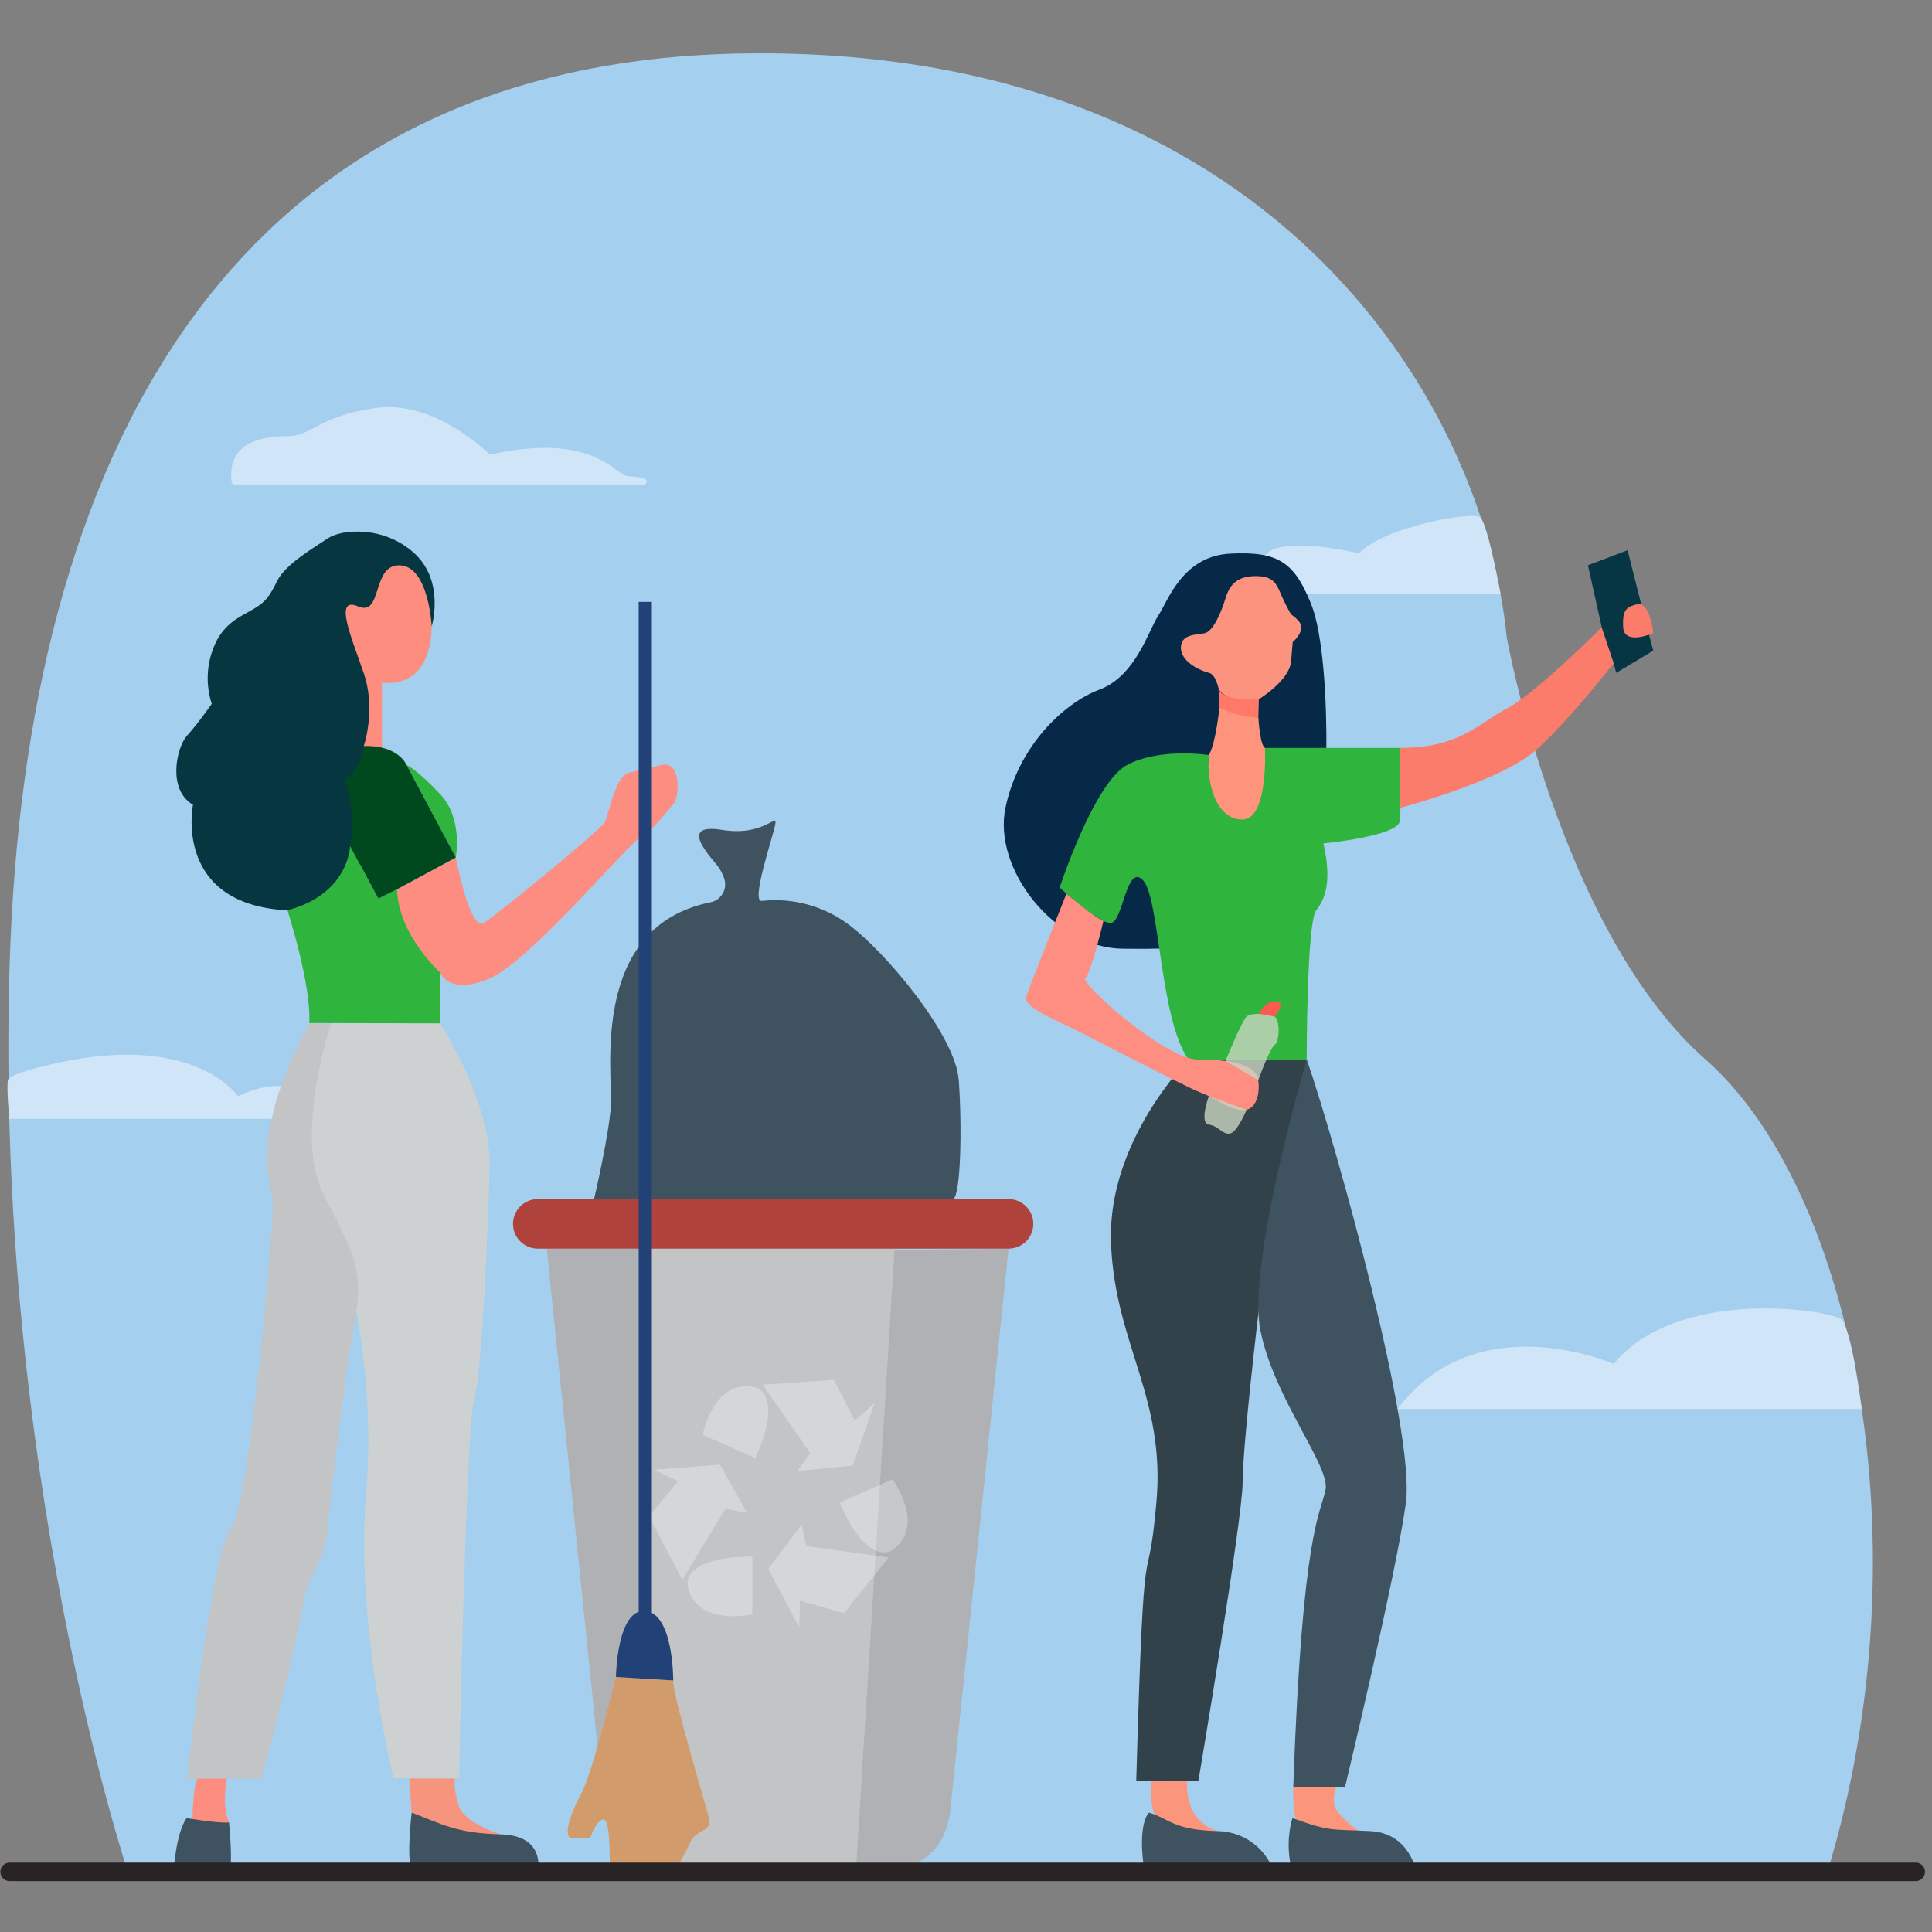 <svg width="261" height="261" viewBox="0 0 261 261" fill="none" xmlns="http://www.w3.org/2000/svg">
<rect x="0" y="0" width="261" height="261" fill="#808080" stroke="none"/>
<g clip-path="url(#clip0_2038_484)">
<path d="M17.275 252.88C17.275 252.88 -0.783 198.848 1.296 130.426C3.375 62.004 30.854 8.053 100.936 7.215C171.018 6.377 200.276 53.372 203.558 86.13C203.558 86.13 210.633 125.735 230.438 143.156C250.243 160.577 260.344 208.731 246.863 252.902L17.275 252.88Z" fill="#A5CFEE"/>
<path d="M174.713 241.424C174.713 241.424 174.626 245.076 175.143 245.81C175.66 246.545 179.448 248.21 183.454 247.296C183.454 247.296 181.32 245.756 180.536 244.493C179.753 243.231 180.536 241.424 180.536 241.424H174.713Z" fill="#FB957B"/>
<path d="M160.383 240.64C160.383 240.64 159.746 245.843 164.46 247.378L159.202 250.099L155.969 245.146C155.488 243.699 155.356 242.159 155.583 240.651L160.383 240.64Z" fill="#FB957B"/>
<path d="M155.208 244.874C155.208 244.874 153.575 246.349 154.62 252.875H172.101C171.552 251.284 170.526 249.902 169.162 248.917C167.798 247.932 166.164 247.393 164.481 247.372C158.44 247.231 157.853 245.614 155.208 244.874Z" fill="#3E525F"/>
<path d="M30.674 240.248C30.674 240.248 29.869 243.851 30.941 246.202L29.074 247.759L26.01 245.745C26.01 245.745 26.01 241.669 26.674 240.248H30.674Z" fill="#FC8D7F"/>
<path d="M174.599 245.614C173.918 247.988 173.918 250.506 174.599 252.88H191.345C191.345 252.88 190.463 247.672 185.173 247.378C179.883 247.084 179.883 247.525 174.599 245.614Z" fill="#3E525F"/>
<path d="M87.172 168.686H120.855L115.685 251.868H87.673L87.172 168.686Z" fill="#C3C4C6"/>
<path d="M55.291 240.248L55.617 244.88L60.934 248.88L67.661 247.819C67.661 247.819 62.801 246.376 62.001 244.009C61.201 241.641 61.457 240.254 61.457 240.254L55.291 240.248Z" fill="#F7947D"/>
<path d="M30.941 246.202C30.941 246.202 31.529 252.058 30.941 252.88H23.447C23.447 252.88 23.741 247.672 25.21 245.614C25.21 245.614 29.472 246.349 30.941 246.202Z" fill="#3E525F"/>
<path d="M55.617 244.874C55.617 244.874 54.882 250.861 55.617 252.875H72.657C72.657 252.875 73.833 247.976 67.661 247.813C61.489 247.65 59.585 246.349 55.617 244.874Z" fill="#3E525F"/>
<path opacity="0.3" d="M92.174 213.401L87.673 204.867L91.591 200.078L88.315 198.559L97.251 197.857L100.941 204.399L98.019 203.817L92.174 213.401Z" fill="white"/>
<path d="M1.253 151.151H43.159C43.159 151.151 41.652 143.716 32.128 148.076C32.128 148.076 26.032 138.905 5.835 144.048C5.835 144.048 1.264 145.099 1.073 145.915C0.861 146.818 1.253 151.151 1.253 151.151Z" fill="#D0E5F8"/>
<path d="M44.727 138.247H59.465C59.465 138.247 66.344 148.859 66.148 157.507C65.952 166.155 65.059 186.004 64.02 189.247C62.98 192.491 62.017 240.248 62.017 240.248H53.168C53.168 240.248 48.063 219.415 49.434 202.511C50.267 192.361 49.471 182.144 47.078 172.245L38.827 152.99L44.727 138.247Z" fill="#CED1D2"/>
<path d="M51.601 101.004V92.193C51.601 92.193 58.104 93.57 58.322 84.617C58.322 84.617 59.541 76.726 54.039 75.659C48.536 74.592 44.139 78.337 43.339 82.059C42.539 85.782 44.368 101.108 48.384 102.588C52.401 104.068 51.601 101.004 51.601 101.004Z" fill="#FC8D7F"/>
<path d="M80.249 161.997C80.249 161.997 82.23 153.632 82.53 149.376C82.823 145.305 79.498 125.234 95.972 121.898C96.317 121.83 96.644 121.689 96.93 121.485C97.217 121.282 97.456 121.019 97.633 120.715C97.81 120.411 97.919 120.073 97.955 119.723C97.99 119.373 97.951 119.02 97.839 118.687C97.612 118.014 97.269 117.386 96.827 116.831C95.308 115.008 91.961 111.203 97.589 112.118C103.216 113.032 105.039 109.707 104.735 111.367C104.43 113.027 101.388 121.849 102.911 121.707C107.01 121.259 111.128 122.351 114.466 124.771C119.484 128.401 129.068 139.809 129.519 145.888C129.971 151.967 129.824 161.399 128.763 162.008L80.249 161.997Z" fill="#3E525F"/>
<path d="M44.727 138.247C44.727 138.247 39.616 153.382 43.742 161.437C47.867 169.491 49.244 171.462 47.867 178.929C46.49 186.396 44.531 203.496 44.134 207.229C43.736 210.963 41.581 213.123 40.993 216.481C40.406 219.839 35.883 239.671 35.094 240.264H25.27C25.27 240.264 28.683 209.21 31.203 206.462C33.722 203.713 36.988 165.372 36.841 162.422C36.694 159.472 33.537 153.578 41.793 138.247H44.727Z" fill="#C3C4C6"/>
<path d="M87.172 168.686L88.315 251.024L81.18 240.308L73.865 168.686H87.172Z" fill="#AFB1B4"/>
<path d="M136.246 161.992H72.652C70.803 161.992 69.305 163.489 69.305 165.336C69.305 167.183 70.803 168.681 72.652 168.681H136.246C138.095 168.681 139.593 167.183 139.593 165.336C139.593 163.489 138.095 161.992 136.246 161.992Z" fill="#AF423A"/>
<path d="M49.146 100.787C49.146 100.787 50.833 95.888 49.146 90.958C47.459 86.027 45.032 80.497 48.384 81.923C51.737 83.349 50.153 76.214 54.039 76.372C57.925 76.53 58.322 84.617 58.322 84.617C58.322 84.617 60.14 78.593 56.02 74.788C51.9 70.984 46.191 71.457 44.291 72.726C42.392 73.994 38.582 76.214 37.472 78.435C36.362 80.655 35.888 81.287 34.299 82.244C32.71 83.202 30.816 83.877 29.401 86.304C28.681 87.638 28.239 89.103 28.103 90.612C27.966 92.121 28.138 93.642 28.606 95.083C28.606 95.083 26.707 97.804 25.281 99.366C23.855 100.928 22.56 106.659 26.07 108.716C26.07 108.716 23.316 122.17 38.838 122.986C38.838 122.986 47.834 121.56 49.179 115.22C50.523 108.879 49.146 100.787 49.146 100.787Z" fill="#063640"/>
<path d="M61.571 115.846C61.571 115.846 63.47 125.914 65.381 124.684C67.291 123.454 81.229 112.036 81.708 111.078C82.187 110.12 83.134 104.896 84.875 104.422C86.617 103.949 86.938 103.943 89.474 103.334C92.01 102.724 91.853 107.775 90.9 108.722C89.948 109.669 88.364 112.052 86.465 113.163C84.565 114.273 71.672 129.795 66.148 132.173C60.624 134.551 59.465 131.384 59.465 131.384L53.168 127.258L53.642 120.129L61.571 115.846Z" fill="#FC8D80"/>
<path d="M59.465 138.247V131.384C59.465 131.384 53.799 126.311 53.641 120.129L51.105 121.397L47.295 114.262C47.295 114.262 47.181 120.787 38.827 122.964C38.827 122.964 42.093 133.049 41.777 138.203L59.465 138.247Z" fill="#2FB43D"/>
<path d="M61.571 115.846C61.571 115.846 62.594 110.616 59.465 107.285C56.335 103.954 54.909 103.323 54.909 103.323L61.571 115.846Z" fill="#2FB43D"/>
<path d="M54.909 103.323C54.909 103.323 53.821 100.629 49.146 100.787C49.146 100.787 48.885 103.954 46.506 105.385C46.506 105.385 48.096 108.395 47.301 114.262L51.111 121.397L53.647 120.129L61.576 115.846L54.909 103.323Z" fill="#00481D"/>
<path d="M120.844 168.849L115.685 251.873H123.135C123.135 251.873 127.925 250.91 128.458 243.813L136.241 168.708L120.844 168.849Z" fill="#AFB1B4"/>
<path opacity="0.3" d="M101.638 210.282V218.076C101.638 218.076 94.019 219.861 92.876 214.179C92.897 214.179 92.054 210.282 101.638 210.282Z" fill="white"/>
<path d="M87.172 220.988V81.308" stroke="#214177" stroke-width="1.78" stroke-miterlimit="10"/>
<path d="M83.21 226.539C83.21 226.539 80.064 239.481 78.492 242.382C76.919 245.282 75.95 248.434 77.403 248.314C78.856 248.194 79.711 248.657 79.95 247.77C80.19 246.883 81.512 244.814 81.996 246.387C82.481 247.96 82.361 252.891 82.361 252.891H91.069C91.895 251.614 92.622 250.277 93.246 248.891C93.97 247.111 96.266 247.53 95.782 245.625C95.298 243.72 90.824 228.846 90.944 227.029L83.21 226.539Z" fill="#D29B6B"/>
<path d="M90.949 227.018C90.949 227.018 90.998 217.956 87.167 217.635C83.335 217.314 83.21 226.539 83.21 226.539L90.949 227.018Z" fill="#214177"/>
<path d="M176.542 80.242H202.714C202.714 80.242 201.114 71.359 200.047 69.955C199.253 68.91 186.773 71.218 183.628 74.75C183.628 74.75 172.944 72.198 170.914 75.033L176.542 80.242Z" fill="#D0E5F8"/>
<path d="M1.296 252.875H258.804" stroke="#272223" stroke-width="2.493" stroke-miterlimit="10" stroke-linecap="round"/>
<path opacity="0.3" d="M103.031 187.076L112.653 186.401L115.456 191.92L118.167 189.536L115.2 197.993L107.723 198.728L109.437 196.29L103.031 187.076Z" fill="white"/>
<path opacity="0.3" d="M102.062 196.981L94.933 193.835C94.933 193.835 96.364 186.167 102.008 187.392C102.035 187.408 105.959 188.235 102.062 196.981Z" fill="white"/>
<path opacity="0.3" d="M120.055 210.402L114.025 217.929L108.071 216.247L107.984 219.856L103.777 211.942L108.31 205.95L108.936 208.862L120.055 210.402Z" fill="white"/>
<path d="M179.181 101.037C179.181 101.037 179.399 87.3 177.119 81.591C174.838 75.882 172.612 74.467 166.174 74.794C159.736 75.12 157.776 81.199 156.476 83.159C155.175 85.118 153.433 91.322 148.541 93.156C143.648 94.99 137.569 100.841 135.833 109.113C134.096 117.386 142.456 128.031 151.583 128.162C160.71 128.292 160.062 127.726 160.062 127.726L179.181 101.037Z" fill="#062948"/>
<path d="M164.737 95.546C164.737 95.546 164.28 100.313 163.311 102.006L162.713 108.477L166.179 112.058H171.54L170.903 101.037C170.903 101.037 170.267 101.037 170 96.928C168.201 96.657 166.437 96.194 164.737 95.546Z" fill="#FD947B"/>
<path d="M176.542 143.134H160.574C160.574 143.134 149.607 154.1 150.086 167.815C150.565 181.53 157.51 188.681 156.22 203.006C154.93 217.33 154.587 202.01 153.499 240.64H161.885C161.885 240.64 167.872 205.232 167.872 200.236C167.872 195.239 170.049 177.013 170.049 177.013L176.542 143.134Z" fill="#31424B"/>
<path d="M170.065 94.457C170.065 94.457 174.185 91.959 174.419 89.352L174.637 86.745C174.637 86.745 176.591 85.112 175.399 83.85C174.207 82.587 174.746 83.719 173.657 81.591C172.569 79.463 172.569 77.945 170.011 77.836C167.453 77.727 166.201 78.701 165.575 80.769C164.949 82.838 163.85 85.33 162.723 85.548C161.597 85.766 159.425 85.657 159.534 87.611C159.643 89.564 162.44 90.713 163.344 90.903C164.247 91.094 164.661 93.156 164.661 93.156C164.661 93.156 165.826 95.208 170.065 94.457Z" fill="#FB937E"/>
<path opacity="0.3" d="M113.415 202.968L120.567 199.86C120.567 199.86 125.231 206.113 120.485 209.45C120.485 209.45 117.236 211.752 113.415 202.968Z" fill="white"/>
<path d="M174.713 241.424H181.701C181.701 241.424 188.64 212.579 189.93 203.006C191.22 193.433 180.738 155.396 176.542 143.139C176.542 143.139 168.476 170.4 170.25 179.604C172.025 188.807 179.682 197.993 179.078 201.221C178.474 204.448 175.943 206.326 174.713 241.424Z" fill="#3E525F"/>
<path d="M143.153 119.906C143.153 119.906 148.443 124.804 150.075 124.684C151.708 124.564 152.187 116.521 154.429 118.937C156.672 121.353 156.688 137.811 160.557 143.134H176.525C176.525 143.134 176.525 124.586 177.815 122.97C179.105 121.353 179.911 118.937 178.784 113.941C178.784 113.941 188.945 112.972 189.125 110.877C189.304 108.781 189.125 101.037 189.125 101.037H170.898C170.898 101.037 171.382 110.713 167.834 110.713C164.285 110.713 162.979 105.875 163.306 102.006C163.306 102.006 156.938 100.982 152.383 103.268C147.828 105.554 143.153 119.906 143.153 119.906Z" fill="#2FB43D"/>
<path d="M189.195 109.113C189.195 109.113 202.997 105.554 207.836 101.037C212.674 96.52 217.997 89.581 217.997 89.581L216.364 84.742C216.364 84.742 207.569 93.613 203.58 95.714C199.59 97.815 197.174 101.037 189.108 101.037L189.195 109.113Z" fill="#FB7C6A"/>
<path d="M222.759 85.749L223.346 87.894L218.334 90.898L217.996 89.581L216.386 84.742L214.519 76.361L219.874 74.331L222.759 85.749Z" fill="#063643"/>
<path d="M223.346 85.531C223.346 85.531 219.412 87.262 219.281 84.742C219.15 82.222 219.792 81.972 221.316 81.591C221.338 81.602 222.84 81.341 223.346 85.531Z" fill="#FB7C6A"/>
<path d="M149.074 124.401C149.074 124.401 147.392 131.476 146.619 132.14C145.847 132.804 157.439 143.134 161.815 143.134C166.19 143.134 169.679 143.727 169.978 145.915C170.278 148.103 169.526 150.421 167.339 149.91C165.151 149.398 163.992 148.233 162.185 147.591C160.378 146.949 146.347 139.607 144.159 138.579C141.972 137.55 138.238 135.901 138.624 134.66C139.011 133.419 144.067 120.738 144.067 120.738C144.067 120.738 148.072 124.124 149.074 124.401Z" fill="#FF8E82"/>
<path opacity="0.8" d="M163.306 148.076C163.306 148.076 161.962 151.728 163.306 151.923C164.65 152.119 165.173 153.333 166.174 153.132C167.176 152.93 168.405 149.926 168.405 149.926L163.306 148.076Z" fill="#C9D4C0"/>
<path opacity="0.8" d="M169.995 145.915C169.995 145.915 171.502 141.659 172.204 141.153C172.906 140.647 172.912 137.73 172.204 137.343C171.497 136.957 169.037 136.739 168.394 137.343C167.752 137.947 165.548 143.33 165.548 143.33L169.995 145.915Z" fill="#C9D4C0"/>
<path d="M172.204 137.327C172.204 137.327 173.565 135.607 172.748 135.362C171.932 135.117 170.952 135.362 170.076 136.946L172.204 137.327Z" fill="#FD5B51"/>
<path d="M169.995 96.928L170.065 94.457C170.065 94.457 165.385 94.784 164.623 93.156L164.732 95.546C166.36 96.395 168.159 96.867 169.995 96.928Z" fill="#FF7868"/>
<path d="M188.798 190.352H251.505C251.505 190.352 250.134 179.065 248.643 178.167C246.466 176.839 226.492 173.932 217.997 184.262C217.997 184.262 199.482 176.082 188.798 190.352Z" fill="#D0E5F8"/>
<path d="M31.676 65.454H86.965C87.066 65.456 87.163 65.42 87.239 65.353C87.314 65.287 87.363 65.195 87.375 65.096C87.387 64.996 87.362 64.895 87.304 64.813C87.247 64.73 87.161 64.672 87.063 64.649C86.351 64.467 85.621 64.362 84.886 64.333C83.096 64.333 80.532 58.319 66.382 61.362C66.317 61.375 66.249 61.373 66.184 61.355C66.12 61.337 66.061 61.304 66.012 61.258C64.923 60.219 58.137 54.08 50.811 55.108C42.811 56.23 42.305 58.918 38.838 58.918C35.371 58.918 30.642 59.778 31.284 65.084C31.293 65.183 31.338 65.275 31.41 65.343C31.482 65.412 31.577 65.451 31.676 65.454Z" fill="#D0E5F8"/>
</g>
<defs>
<clipPath id="clip0_2038_484">
<rect width="260" height="246.922" fill="white" transform="translate(0.05 7.199)"/>
</clipPath>
</defs>
</svg>

